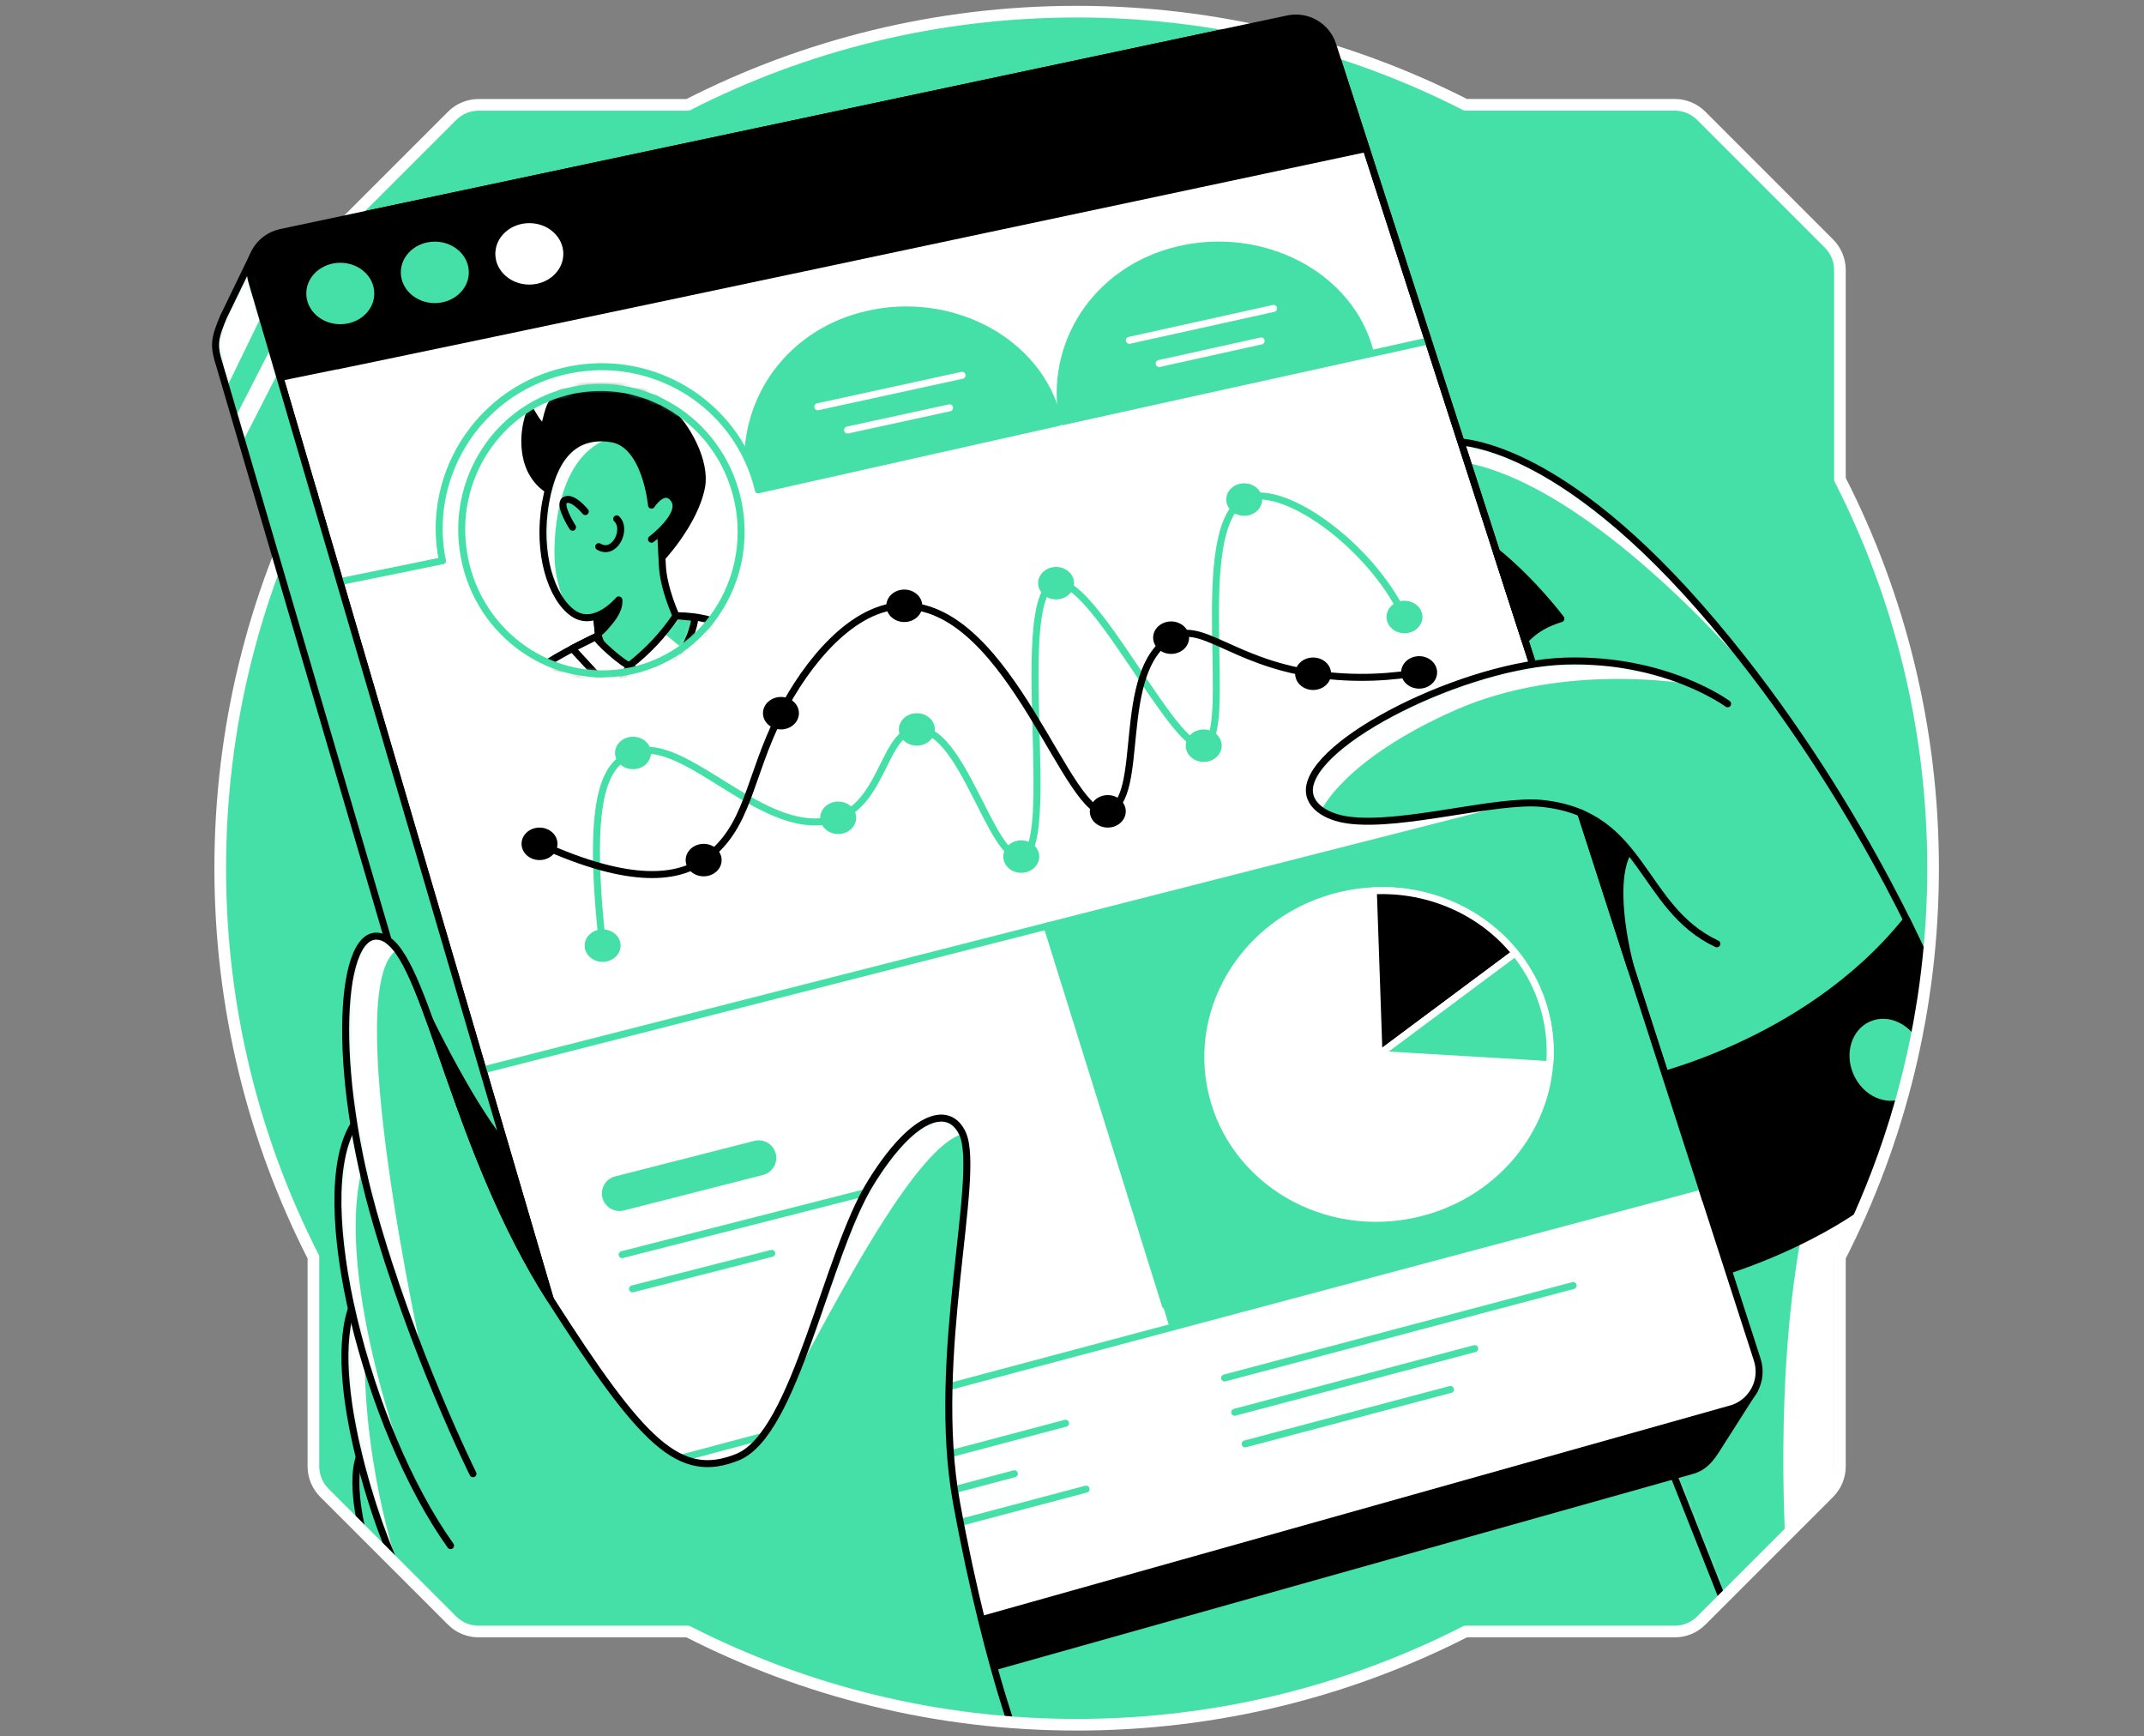 <svg width="368" height="298" viewBox="0 0 368 298" fill="none" xmlns="http://www.w3.org/2000/svg">
<rect x="0" y="0" width="368" height="298" fill="#808080" stroke="none"/>
<path d="M53.795 215.744V251.65C53.795 253.359 54.47 254.995 55.679 256.201L77.602 278.124C78.811 279.329 80.447 280.004 82.152 280.004H118.059C138.094 290.23 160.769 296 184.802 296C208.836 296 231.519 290.23 251.546 280.004H287.456C289.165 280.004 290.798 279.329 292.003 278.124L313.926 256.201C315.127 254.995 315.807 253.359 315.807 251.65V215.744C326.032 195.716 331.799 173.026 331.799 149C331.799 124.974 326.032 102.284 315.807 82.256V46.343C315.807 44.637 315.127 43.001 313.926 41.796L292.003 19.873C290.798 18.668 289.165 17.988 287.456 17.988H251.546C231.515 7.77 208.833 2 184.802 2C160.772 2 138.094 7.77 118.059 17.996H82.152C80.447 17.996 78.811 18.671 77.602 19.88L55.679 41.803C54.474 43.008 53.795 44.644 53.795 46.35V82.263C43.573 102.284 37.799 124.97 37.799 149C37.799 173.03 43.569 195.716 53.795 215.744Z" fill="#45E0A8"/>
<mask id="mask0_9809_217" style="mask-type:luminance" maskUnits="userSpaceOnUse" x="37" y="2" width="295" height="294">
<path d="M53.795 215.744V251.65C53.795 253.359 54.47 254.995 55.679 256.201L77.602 278.124C78.811 279.329 80.447 280.004 82.152 280.004H118.059C138.094 290.23 160.769 296 184.802 296C208.836 296 231.519 290.23 251.546 280.004H287.456C289.165 280.004 290.798 279.329 292.003 278.124L313.926 256.201C315.127 254.995 315.807 253.359 315.807 251.65V215.744C326.032 195.716 331.799 173.026 331.799 149C331.799 124.974 326.032 102.284 315.807 82.256V46.343C315.807 44.637 315.127 43.001 313.926 41.796L292.003 19.873C290.798 18.668 289.165 17.988 287.456 17.988H251.546C231.515 7.77 208.833 2 184.802 2C160.772 2 138.094 7.77 118.059 17.996H82.152C80.447 17.996 78.811 18.671 77.602 19.88L55.679 41.803C54.474 43.008 53.795 44.644 53.795 46.35V82.263C43.573 102.284 37.799 124.97 37.799 149C37.799 173.03 43.569 195.716 53.795 215.744Z" fill="white"/>
</mask>
<g mask="url(#mask0_9809_217)">
<path d="M276.208 225.213L296.532 276.593C296.532 276.593 317.52 259.794 318.02 252.925C318.52 246.055 314.255 221.459 318.02 216.941C321.785 212.424 330.93 192.55 330.93 192.55L276.205 225.21L276.208 225.213Z" fill="white"/>
<mask id="mask1_9809_217" style="mask-type:luminance" maskUnits="userSpaceOnUse" x="276" y="192" width="55" height="85">
<path d="M276.208 225.213L296.532 276.593C296.532 276.593 317.52 259.794 318.02 252.925C318.52 246.055 314.255 221.459 318.02 216.941C321.785 212.424 330.93 192.55 330.93 192.55L276.205 225.21L276.208 225.213Z" fill="white"/>
</mask>
<g mask="url(#mask1_9809_217)">
<path d="M309.573 209.999C304.219 236.436 306.633 267.766 306.633 267.766L296.531 276.593L276.208 225.213L309.573 209.999Z" fill="#45E0A8"/>
</g>
<path d="M276.208 225.213L296.532 276.593C296.532 276.593 317.52 259.794 318.02 252.925C318.52 246.055 314.255 221.459 318.02 216.941C321.785 212.424 330.93 192.55 330.93 192.55L276.205 225.21L276.208 225.213Z" stroke="black" stroke-width="1.2" stroke-linecap="round" stroke-linejoin="round"/>
<path d="M248.961 75.778C248.961 75.778 265.442 74.255 291.689 104.146C317.936 134.038 331.799 167.596 331.799 167.596L285.473 193.127L248.957 75.774L248.961 75.778Z" fill="#45E0A8"/>
<mask id="mask2_9809_217" style="mask-type:luminance" maskUnits="userSpaceOnUse" x="248" y="75" width="84" height="119">
<path d="M248.961 75.778C248.961 75.778 265.442 74.255 291.689 104.146C317.936 134.038 331.799 167.596 331.799 167.596L285.473 193.127L248.957 75.774L248.961 75.778Z" fill="white"/>
</mask>
<g mask="url(#mask2_9809_217)">
<path d="M251.93 79.463C275.616 84.342 303.54 118.904 303.54 118.904C303.54 118.904 285.875 94.794 270.116 84.298C254.358 73.802 250.735 75.763 250.735 75.763L251.93 79.463Z" fill="white"/>
</g>
<path d="M248.961 75.778C248.961 75.778 265.442 74.255 291.689 104.146C317.936 134.038 331.799 167.596 331.799 167.596L285.473 193.127L248.957 75.774L248.961 75.778Z" stroke="black" stroke-width="1.2" stroke-linecap="round" stroke-linejoin="round"/>
<path d="M327.271 157.863C309.763 179.746 281.46 185.498 281.46 185.498L291.689 219.476C291.689 219.476 304.917 216.288 317.268 208.326C331.803 198.955 331.803 188.427 331.803 188.427V167.596L327.271 157.859V157.863Z" fill="black" stroke="black" stroke-width="1.2" stroke-linecap="round" stroke-linejoin="round"/>
<path d="M61.665 250.098C59.93 255.174 62.607 264.377 62.607 264.377Z" fill="#45E0A8"/>
<path d="M61.665 250.098C59.93 255.174 62.607 264.377 62.607 264.377" stroke="black" stroke-width="1.2" stroke-linecap="round" stroke-linejoin="round"/>
<path d="M60.218 224.921C55.916 238.777 66.456 267.386 69.805 272.24L81.181 282.615" fill="#45E0A8"/>
<mask id="mask3_9809_217" style="mask-type:luminance" maskUnits="userSpaceOnUse" x="59" y="224" width="23" height="59">
<path d="M60.218 224.921C55.916 238.777 66.456 267.386 69.805 272.24L81.181 282.615" fill="white"/>
</mask>
<g mask="url(#mask3_9809_217)">
<path d="M62.607 231.45C62.307 252.577 68.863 270.621 68.863 270.621C68.863 270.621 59.364 251.047 59.331 236.242C59.298 221.436 61.08 224.018 61.08 224.018L62.607 231.45Z" fill="white"/>
</g>
<path d="M60.218 224.921C55.916 238.777 66.456 267.386 69.805 272.24L81.181 282.615" stroke="black" stroke-width="1.2" stroke-linecap="round" stroke-linejoin="round"/>
<path d="M60.668 193.131C52.987 205.65 62.921 245.08 77.332 265.258Z" fill="#45E0A8"/>
<mask id="mask4_9809_217" style="mask-type:luminance" maskUnits="userSpaceOnUse" x="58" y="193" width="20" height="73">
<path d="M60.668 193.131C52.987 205.65 62.921 245.08 77.332 265.258Z" fill="white"/>
</mask>
<g mask="url(#mask4_9809_217)">
<path d="M62.607 198.995C56.625 217.317 69.783 252.183 69.783 252.183C69.783 252.183 58.743 229.741 57.998 211.043C57.253 192.345 61.844 191.969 61.844 191.969L62.607 198.995Z" fill="white"/>
</g>
<path d="M60.668 193.131C52.987 205.65 62.921 245.08 77.332 265.258" stroke="black" stroke-width="1.2" stroke-linecap="round" stroke-linejoin="round"/>
<path d="M301.184 238.474L300.582 239.416L294.812 248.469C293.643 250.361 292.515 251.789 290.451 252.37L170.574 286.078L141.537 294.243L114.662 301.799C111.157 302.789 107.508 300.766 106.486 297.271L102.622 284.091L66.635 161.388C73.523 166.256 78.296 197.692 94.43 222.927L43.211 48.271C42.769 46.773 42.883 45.261 43.419 43.929C43.419 43.918 43.427 43.91 43.43 43.907L43.799 43.143L44.336 49.885L214.406 13.818C217.736 13.113 221.063 15.038 222.115 18.281L293.91 240.643L301.184 238.474Z" fill="#45E0A8" stroke="black" stroke-width="1.2" stroke-linecap="round" stroke-linejoin="round"/>
<path d="M301.184 238.474C301.009 238.806 300.812 239.124 300.582 239.416C299.742 240.53 298.544 241.388 297.09 241.794L168.456 277.97L127.364 289.525L121.309 291.231C117.803 292.22 114.155 290.197 113.132 286.702L112.862 285.782L94.43 222.935V222.927L48.057 64.781L43.211 48.271C42.769 46.773 42.883 45.261 43.419 43.929C43.419 43.918 43.427 43.91 43.43 43.907C43.533 43.647 43.657 43.399 43.792 43.154L43.799 43.143C44.701 41.533 46.257 40.313 48.211 39.897L221.052 3.242C224.383 2.537 227.71 4.461 228.754 7.704L234.499 25.493L301.619 233.354C302.189 235.129 301.98 236.958 301.184 238.474Z" fill="white" stroke="black" stroke-width="1.2" stroke-linecap="round" stroke-linejoin="round"/>
<path d="M106.351 94.413C107.93 94.413 109.21 93.256 109.21 91.828C109.21 90.4 107.93 89.242 106.351 89.242C104.771 89.242 103.491 90.4 103.491 91.828C103.491 93.256 104.771 94.413 106.351 94.413Z" fill="#45E0A8"/>
<path d="M181.735 72.487L130.162 84.056C129.72 82.22 129.106 80.478 128.339 78.838C128.438 67.374 136.14 57.003 148.612 54.015C163.143 50.528 178.364 58.419 181.6 71.903C181.647 72.1 181.691 72.29 181.735 72.487Z" fill="#45E0A8" stroke="#45E0A8" stroke-width="1.2" stroke-linecap="round" stroke-linejoin="round"/>
<path d="M235.193 60.487L182.425 72.33C179.887 59.19 188.027 46.28 202.182 42.884C216.622 39.415 231.84 47.157 235.196 60.487H235.193Z" fill="#45E0A8" stroke="#45E0A8" stroke-width="1.2" stroke-linecap="round" stroke-linejoin="round"/>
<path d="M192.83 66.363L192.278 66.487" stroke="#45E0A8" stroke-width="1.2" stroke-linecap="round" stroke-linejoin="round"/>
<path d="M75.933 96.236C75.553 94.359 75.378 92.485 75.378 90.645C75.414 78.126 83.975 66.779 96.691 63.719C109.78 60.574 122.905 67.115 128.343 78.842C129.11 80.481 129.723 82.223 130.165 84.06" fill="white"/>
<path d="M75.933 96.236C75.553 94.359 75.378 92.485 75.378 90.645C75.414 78.126 83.975 66.779 96.691 63.719C109.78 60.574 122.905 67.115 128.343 78.842C129.11 80.481 129.723 82.223 130.165 84.06" stroke="#45E0A8" stroke-width="1.2" stroke-linecap="round" stroke-linejoin="round"/>
<path d="M106.753 115.411C119.852 113.514 128.893 101.082 126.946 87.642C125 74.202 112.804 64.844 99.705 66.741C86.607 68.638 77.566 81.071 79.512 94.511C81.459 107.951 93.655 117.308 106.753 115.411Z" fill="white"/>
<mask id="mask5_9809_217" style="mask-type:luminance" maskUnits="userSpaceOnUse" x="79" y="66" width="49" height="50">
<path d="M106.753 115.411C119.852 113.514 128.893 101.082 126.946 87.642C125 74.202 112.804 64.844 99.705 66.741C86.607 68.638 77.566 81.071 79.512 94.511C81.459 107.951 93.655 117.308 106.753 115.411Z" fill="white"/>
</mask>
<g mask="url(#mask5_9809_217)">
<path d="M94.109 84.06C94.109 84.06 91.081 82.465 90.3 78.177C89.518 73.89 91.081 70.464 91.081 70.464C91.081 70.464 92.48 73.104 93.189 73.185C93.897 73.261 93.601 69.715 95.898 67.619C98.195 65.523 108.319 64.654 113.3 68.843C118.281 73.028 121.181 79.495 120.422 83.534C119.22 89.915 113.125 96.236 113.125 96.236L94.113 84.06H94.109Z" fill="black" stroke="black" stroke-width="1.2" stroke-linecap="round" stroke-linejoin="round"/>
<path d="M94.029 113.696C94.029 113.696 102.852 108.233 109.762 106.476C116.836 104.68 122.025 106.476 122.025 106.476C122.025 106.476 123.128 108.744 118.439 112.495C113.75 116.245 111.829 118.356 104.66 117.732C97.491 117.107 94.029 113.7 94.029 113.7V113.696Z" fill="white" stroke="black" stroke-width="1.2" stroke-linecap="round" stroke-linejoin="round"/>
<path d="M102.18 103.584L102.768 109.369C102.768 109.369 104.002 113.382 106.138 113.956C108.275 114.529 110.097 114.062 112.025 112.707C113.954 111.352 116.035 105.673 116.035 105.673C116.035 105.673 113.899 101.086 113.691 97.076C113.483 93.063 113.274 89.053 113.274 89.053" fill="#45E0A8"/>
<path d="M102.18 103.584L102.768 109.369C102.768 109.369 104.002 113.382 106.138 113.956C108.275 114.529 110.097 114.062 112.025 112.707C113.954 111.352 116.035 105.673 116.035 105.673C116.035 105.673 113.899 101.086 113.691 97.076C113.483 93.063 113.274 89.053 113.274 89.053" stroke="black" stroke-width="1.2" stroke-linecap="round" stroke-linejoin="round"/>
<path d="M102.699 108.663L102.396 105.705L106.19 102.959C106.19 102.959 106.595 104.208 104.875 106.399C103.155 108.587 102.695 108.663 102.695 108.663H102.699Z" fill="black" stroke="black" stroke-width="1.2" stroke-linecap="round" stroke-linejoin="round"/>
<path d="M106.193 102.96C106.193 102.96 102.129 107.857 98.378 105.253C94.627 102.649 92.126 94.936 93.638 86.288C95.15 77.64 99.159 74.386 104.959 75.296C110.871 76.22 111.825 86.694 111.825 86.694C111.825 86.694 114.063 83.213 115.732 85.766C117.401 88.319 111.825 92.54 111.825 92.54" fill="#45E0A8"/>
<mask id="mask6_9809_217" style="mask-type:luminance" maskUnits="userSpaceOnUse" x="93" y="75" width="24" height="32">
<path d="M106.193 102.96C106.193 102.96 102.129 107.857 98.378 105.253C94.627 102.649 92.126 94.936 93.638 86.288C95.15 77.64 99.159 74.386 104.959 75.296C110.871 76.22 111.825 86.694 111.825 86.694C111.825 86.694 114.063 83.213 115.732 85.766C117.401 88.319 111.825 92.54 111.825 92.54" fill="white"/>
</mask>
<g mask="url(#mask6_9809_217)">
<path d="M104.159 75.398C95.146 78.889 94.832 93.373 95.303 97.386C95.77 101.4 97.023 103.379 97.023 103.379C97.023 103.379 91.085 97.627 93.977 84.612C96.87 71.596 104.163 75.398 104.163 75.398H104.159Z" fill="white"/>
</g>
<path d="M106.193 102.96C106.193 102.96 102.129 107.857 98.378 105.253C94.627 102.649 92.126 94.936 93.638 86.288C95.15 77.64 99.159 74.386 104.959 75.296C110.871 76.22 111.825 86.694 111.825 86.694C111.825 86.694 114.063 83.213 115.732 85.766C117.401 88.319 111.825 92.54 111.825 92.54" stroke="black" stroke-width="1.2" stroke-linecap="round" stroke-linejoin="round"/>
<path d="M100.46 87.796C100.46 87.796 98.115 84.904 96.866 85.919C95.858 86.741 98.272 90.484 98.272 90.484" fill="#45E0A8"/>
<path d="M100.46 87.796C100.46 87.796 98.115 84.904 96.866 85.919C95.858 86.741 98.272 90.484 98.272 90.484" stroke="black" stroke-width="1.2" stroke-linecap="round" stroke-linejoin="round"/>
<path d="M102.768 93.815C105.503 95.454 107.727 90.831 105.85 89.049Z" fill="#45E0A8"/>
<path d="M102.768 93.815C105.503 95.454 107.727 90.831 105.85 89.049" stroke="black" stroke-width="1.2" stroke-linecap="round" stroke-linejoin="round"/>
<path d="M102.395 109.226C101.895 109.581 107.53 114.511 108.082 114.186C108.173 114.135 105.31 118.977 105.31 118.977L98.228 111.304L102.395 109.223V109.226Z" fill="white" stroke="black" stroke-width="1.2" stroke-linecap="round" stroke-linejoin="round"/>
<path d="M116.039 105.669C113.87 108.897 111.222 111.739 108.082 114.189L112.416 118.301C112.416 118.301 115.506 114.974 117.383 111.457C119.26 107.94 119.264 105.968 119.264 105.968L116.039 105.669Z" fill="white"/>
<mask id="mask7_9809_217" style="mask-type:luminance" maskUnits="userSpaceOnUse" x="108" y="105" width="12" height="14">
<path d="M116.039 105.669C113.87 108.897 111.222 111.739 108.082 114.189L112.416 118.301C112.416 118.301 115.506 114.974 117.383 111.457C119.26 107.94 119.264 105.968 119.264 105.968L116.039 105.669Z" fill="white"/>
</mask>
<g mask="url(#mask7_9809_217)">
<path d="M113.925 108.664L117.756 111.757L119.764 106.016L116.039 105.669L113.925 108.664Z" fill="#45E0A8"/>
</g>
<path d="M116.039 105.669C113.87 108.897 111.222 111.739 108.082 114.189L112.416 118.301C112.416 118.301 115.506 114.974 117.383 111.457C119.26 107.94 119.264 105.968 119.264 105.968L116.039 105.669Z" stroke="black" stroke-width="1.2" stroke-linecap="round" stroke-linejoin="round"/>
</g>
<path d="M106.753 115.411C119.852 113.514 128.893 101.082 126.946 87.642C125 74.202 112.804 64.844 99.705 66.741C86.607 68.638 77.566 81.071 79.512 94.511C81.459 107.951 93.655 117.308 106.753 115.411Z" stroke="#45E0A8" stroke-width="1.2" stroke-linecap="round" stroke-linejoin="round"/>
<path d="M103.436 165.072C105.14 165.072 106.522 163.824 106.522 162.285C106.522 160.747 105.14 159.499 103.436 159.499C101.732 159.499 100.35 160.747 100.35 162.285C100.35 163.824 101.732 165.072 103.436 165.072Z" fill="#45E0A8"/>
<path d="M108.651 132.008C110.355 132.008 111.737 130.76 111.737 129.221C111.737 127.682 110.355 126.435 108.651 126.435C106.947 126.435 105.565 127.682 105.565 129.221C105.565 130.76 106.947 132.008 108.651 132.008Z" fill="#45E0A8"/>
<path d="M143.871 143.138C145.575 143.138 146.957 141.891 146.957 140.352C146.957 138.813 145.575 137.565 143.871 137.565C142.167 137.565 140.785 138.813 140.785 140.352C140.785 141.891 142.167 143.138 143.871 143.138Z" fill="#45E0A8"/>
<path d="M157.369 127.971C159.073 127.971 160.455 126.724 160.455 125.185C160.455 123.646 159.073 122.398 157.369 122.398C155.664 122.398 154.283 123.646 154.283 125.185C154.283 126.724 155.664 127.971 157.369 127.971Z" fill="#45E0A8"/>
<path d="M175.289 149.793C176.993 149.793 178.375 148.545 178.375 147.006C178.375 145.467 176.993 144.22 175.289 144.22C173.585 144.22 172.203 145.467 172.203 147.006C172.203 148.545 173.585 149.793 175.289 149.793Z" fill="#45E0A8"/>
<path d="M181.267 102.872C182.971 102.872 184.353 101.624 184.353 100.085C184.353 98.546 182.971 97.299 181.267 97.299C179.563 97.299 178.181 98.546 178.181 100.085C178.181 101.624 179.563 102.872 181.267 102.872Z" fill="#45E0A8"/>
<path d="M206.608 130.761C208.313 130.761 209.694 129.514 209.694 127.975C209.694 126.436 208.313 125.188 206.608 125.188C204.904 125.188 203.522 126.436 203.522 127.975C203.522 129.514 204.904 130.761 206.608 130.761Z" fill="#45E0A8"/>
<path d="M213.558 88.519C215.262 88.519 216.644 87.272 216.644 85.733C216.644 84.194 215.262 82.946 213.558 82.946C211.854 82.946 210.472 84.194 210.472 85.733C210.472 87.272 211.854 88.519 213.558 88.519Z" fill="#45E0A8"/>
<path d="M241.069 108.675C242.773 108.675 244.155 107.427 244.155 105.888C244.155 104.349 242.773 103.102 241.069 103.102C239.365 103.102 237.983 104.349 237.983 105.888C237.983 107.427 239.365 108.675 241.069 108.675Z" fill="#45E0A8"/>
<path d="M103.436 162.285C100.409 134.991 104.397 130.944 108.651 129.217C117.569 125.598 131.637 144.957 143.871 140.348C151.734 137.386 151.737 125.455 157.369 125.181C165.21 124.798 170.169 147.707 175.293 147.002C181.79 146.107 173.448 101.6 181.271 100.077C187.629 98.843 201.635 129.348 206.612 127.968C212.098 126.448 204.213 90.915 213.558 85.729C219.555 82.402 235.138 93.266 241.069 105.884" stroke="#45E0A8" stroke-width="1.2" stroke-linecap="round" stroke-linejoin="round"/>
<path d="M92.605 147.605C94.309 147.605 95.69 146.358 95.69 144.819C95.69 143.28 94.309 142.032 92.605 142.032C90.9 142.032 89.519 143.28 89.519 144.819C89.519 146.358 90.9 147.605 92.605 147.605Z" fill="black"/>
<path d="M120.776 150.395C122.48 150.395 123.862 149.148 123.862 147.609C123.862 146.07 122.48 144.822 120.776 144.822C119.072 144.822 117.69 146.07 117.69 147.609C117.69 149.148 119.072 150.395 120.776 150.395Z" fill="black"/>
<path d="M134.043 125.185C135.748 125.185 137.129 123.938 137.129 122.399C137.129 120.86 135.748 119.612 134.043 119.612C132.339 119.612 130.958 120.86 130.958 122.399C130.958 123.938 132.339 125.185 134.043 125.185Z" fill="black"/>
<path d="M155.214 106.754C156.919 106.754 158.3 105.506 158.3 103.967C158.3 102.428 156.919 101.181 155.214 101.181C153.51 101.181 152.128 102.428 152.128 103.967C152.128 105.506 153.51 106.754 155.214 106.754Z" fill="black"/>
<path d="M190.142 142.028C191.846 142.028 193.228 140.78 193.228 139.242C193.228 137.703 191.846 136.455 190.142 136.455C188.438 136.455 187.056 137.703 187.056 139.242C187.056 140.78 188.438 142.028 190.142 142.028Z" fill="black"/>
<path d="M201.014 112.224C202.718 112.224 204.1 110.977 204.1 109.438C204.1 107.899 202.718 106.651 201.014 106.651C199.309 106.651 197.928 107.899 197.928 109.438C197.928 110.977 199.309 112.224 201.014 112.224Z" fill="black"/>
<path d="M225.387 118.415C227.092 118.415 228.473 117.167 228.473 115.628C228.473 114.089 227.092 112.842 225.387 112.842C223.683 112.842 222.301 114.089 222.301 115.628C222.301 117.167 223.683 118.415 225.387 118.415Z" fill="black"/>
<path d="M243.582 118.184C245.286 118.184 246.667 116.937 246.667 115.398C246.667 113.859 245.286 112.611 243.582 112.611C241.877 112.611 240.496 113.859 240.496 115.398C240.496 116.937 241.877 118.184 243.582 118.184Z" fill="black"/>
<path d="M92.605 144.818C108.677 152.159 116.551 150.585 120.776 147.605C128.639 142.061 128.27 133.771 134.047 122.395C138.349 113.915 146.373 103.876 155.218 103.963C173.62 104.146 183.397 141.371 190.142 139.238C196.814 137.127 191.267 115.23 201.014 109.434C206.119 106.399 211.239 113.473 225.387 115.624C232.962 116.775 239.385 116.117 243.582 115.394" stroke="black" stroke-width="1.2" stroke-linecap="round" stroke-linejoin="round"/>
<path d="M82.905 183.621L262.192 137.895" stroke="#45E0A8" stroke-width="1.2" stroke-linecap="round" stroke-linejoin="round"/>
<path d="M106.785 215.32L155.978 202.775" stroke="#45E0A8" stroke-width="1.2" stroke-linecap="round" stroke-linejoin="round"/>
<path d="M108.56 221.197L132.462 215.102" stroke="#45E0A8" stroke-width="1.2" stroke-linecap="round" stroke-linejoin="round"/>
<path d="M133.149 197.976C132.736 196.362 131.093 195.387 129.478 195.8L105.58 201.895C103.966 202.308 102.991 203.951 103.403 205.565C103.75 206.931 104.977 207.837 106.325 207.837C106.573 207.837 106.822 207.807 107.074 207.742L130.972 201.647C132.586 201.234 133.561 199.591 133.149 197.976Z" fill="#45E0A8"/>
<path d="M111.153 251.782L291.576 203.663" stroke="#45E0A8" stroke-width="1.2" stroke-linecap="round" stroke-linejoin="round"/>
<path d="M123.069 260.112L182.889 244.255" stroke="#45E0A8" stroke-width="1.2" stroke-linecap="round" stroke-linejoin="round"/>
<path d="M126.59 271.426L186.413 255.565" stroke="#45E0A8" stroke-width="1.2" stroke-linecap="round" stroke-linejoin="round"/>
<path d="M124.797 265.999L174.113 252.925" stroke="#45E0A8" stroke-width="1.2" stroke-linecap="round" stroke-linejoin="round"/>
<path d="M210.195 236.488L270.018 220.627" stroke="#45E0A8" stroke-width="1.2" stroke-linecap="round" stroke-linejoin="round"/>
<path d="M213.719 247.802L248.961 238.456" stroke="#45E0A8" stroke-width="1.2" stroke-linecap="round" stroke-linejoin="round"/>
<path d="M211.922 242.374L253.12 231.451" stroke="#45E0A8" stroke-width="1.2" stroke-linecap="round" stroke-linejoin="round"/>
<path d="M179.705 158.934L200.024 224.019" stroke="#45E0A8" stroke-width="1.2" stroke-linecap="round" stroke-linejoin="round"/>
<path d="M179.705 158.933L270.029 135.531L291.492 203.55L200.769 227.89L179.705 158.933Z" fill="#45E0A8"/>
<path d="M326.778 188.446C329.935 187.046 331.191 182.973 329.584 179.348C327.976 175.723 324.115 173.919 320.958 175.319C317.801 176.718 316.545 180.791 318.152 184.416C319.759 188.041 323.621 189.845 326.778 188.446Z" fill="#45E0A8"/>
<path d="M81.181 252.925C81.181 252.925 70.74 231.919 64.031 207.907C56.497 180.959 58.611 157.141 66.16 161.088C66.317 161.172 66.478 161.267 66.635 161.388C73.523 166.256 78.296 197.692 94.43 222.928V222.935C110.327 247.805 116.616 254.09 126.59 250.073C136.563 246.059 141.764 215.39 149.455 202.988C157.146 190.586 163.139 189.841 165.239 194.606C168.431 201.856 159.655 233.007 164.172 257.852C165.578 265.572 167.068 272.325 168.46 277.967C169.205 280.998 169.921 283.711 170.578 286.074C172.634 293.466 174.113 297.505 174.113 297.505C174.113 297.505 155.104 297.03 141.541 294.24C137.915 293.495 134.686 292.578 132.301 291.472C130.815 290.782 129.157 290.128 127.368 289.518C122.993 288.021 117.876 286.768 112.866 285.775C109.298 285.074 105.777 284.504 102.629 284.088C98.258 283.5 94.584 283.196 92.418 283.196" fill="#45E0A8"/>
<mask id="mask8_9809_217" style="mask-type:luminance" maskUnits="userSpaceOnUse" x="59" y="160" width="116" height="138">
<path d="M81.181 252.925C81.181 252.925 70.74 231.919 64.031 207.907C56.497 180.959 58.611 157.141 66.16 161.088C66.317 161.172 66.478 161.267 66.635 161.388C73.523 166.256 78.296 197.692 94.43 222.928V222.935C110.327 247.805 116.616 254.09 126.59 250.073C136.563 246.059 141.764 215.39 149.455 202.988C157.146 190.586 163.139 189.841 165.239 194.606C168.431 201.856 159.655 233.007 164.172 257.852C165.578 265.572 167.068 272.325 168.46 277.967C169.205 280.998 169.921 283.711 170.578 286.074C172.634 293.466 174.113 297.505 174.113 297.505C174.113 297.505 155.104 297.03 141.541 294.24C137.915 293.495 134.686 292.578 132.301 291.472C130.815 290.782 129.157 290.128 127.368 289.518C122.993 288.021 117.876 286.768 112.866 285.775C109.298 285.074 105.777 284.504 102.629 284.088C98.258 283.5 94.584 283.196 92.418 283.196" fill="white"/>
</mask>
<g mask="url(#mask8_9809_217)">
<path d="M165.239 194.606C155.137 197.363 136.877 237.163 132.353 243.294C127.824 249.426 143.498 205.295 155.466 195.179C167.434 185.067 165.239 194.606 165.239 194.606Z" fill="white"/>
<path d="M68.216 162.998C58.257 168.754 72.631 233.274 72.631 233.274C72.631 233.274 58.136 199.124 59.199 176.032C60.262 152.941 68.216 162.998 68.216 162.998Z" fill="white"/>
</g>
<path d="M81.181 252.925C81.181 252.925 70.74 231.919 64.031 207.907C56.497 180.959 58.611 157.141 66.16 161.088C66.317 161.172 66.478 161.267 66.635 161.388C73.523 166.256 78.296 197.692 94.43 222.928V222.935C110.327 247.805 116.616 254.09 126.59 250.073C136.563 246.059 141.764 215.39 149.455 202.988C157.146 190.586 163.139 189.841 165.239 194.606C168.431 201.856 159.655 233.007 164.172 257.852C165.578 265.572 167.068 272.325 168.46 277.967C169.205 280.998 169.921 283.711 170.578 286.074C172.634 293.466 174.113 297.505 174.113 297.505C174.113 297.505 155.104 297.03 141.541 294.24C137.915 293.495 134.686 292.578 132.301 291.472C130.815 290.782 129.157 290.128 127.368 289.518C122.993 288.021 117.876 286.768 112.866 285.775C109.298 285.074 105.777 284.504 102.629 284.088C98.258 283.5 94.584 283.196 92.418 283.196" stroke="black" stroke-width="1.2" stroke-linecap="round" stroke-linejoin="round"/>
<path d="M256.856 94.724C263.226 99.903 267.911 106.181 267.911 106.181C265.709 106.856 263.591 107.846 261.75 109.876L256.856 94.721V94.724Z" fill="black" stroke="black" stroke-width="1.2" stroke-linecap="round" stroke-linejoin="round"/>
<path d="M279.557 145.969C275.942 151.94 279.911 166.121 279.911 166.121L271.322 139.523L279.557 145.969Z" fill="black" stroke="black" stroke-width="1.2" stroke-linecap="round" stroke-linejoin="round"/>
<path d="M168.457 277.97L170.575 286.077L292.58 251.332L299.234 241.53L298.362 241.289L168.457 277.97Z" fill="black"/>
</g>
<path d="M53.795 215.744V251.65C53.795 253.359 54.47 254.995 55.679 256.201L77.602 278.124C78.811 279.329 80.447 280.004 82.152 280.004H118.059C138.094 290.23 160.769 296 184.802 296C208.836 296 231.519 290.23 251.546 280.004H287.456C289.165 280.004 290.798 279.329 292.003 278.124L313.926 256.201C315.127 254.995 315.807 253.359 315.807 251.65V215.744C326.032 195.716 331.799 173.026 331.799 149C331.799 124.974 326.032 102.284 315.807 82.256V46.343C315.807 44.637 315.127 43.001 313.926 41.796L292.003 19.873C290.798 18.668 289.165 17.988 287.456 17.988H251.546C231.515 7.77 208.833 2 184.802 2C160.772 2 138.094 7.77 118.059 17.996H82.152C80.447 17.996 78.811 18.671 77.602 19.88L55.679 41.803C54.474 43.008 53.795 44.644 53.795 46.35V82.263C43.573 102.284 37.799 124.97 37.799 149C37.799 173.03 43.569 195.716 53.795 215.744Z" stroke="white" stroke-width="2" stroke-linecap="round" stroke-linejoin="round"/>
<path d="M234.499 25.49C214.95 29.653 72.515 59.965 48.057 64.781L43.211 48.271C42.769 46.773 42.883 45.261 43.419 43.929C43.419 43.918 43.427 43.91 43.43 43.907C43.533 43.647 43.657 43.399 43.792 43.154L43.799 43.143C44.701 41.533 46.257 40.313 48.211 39.897L221.052 3.242C224.383 2.537 227.71 4.461 228.754 7.704L234.499 25.493V25.49Z" fill="black" stroke="black" stroke-width="1.2" stroke-linecap="round" stroke-linejoin="round"/>
<path d="M58.407 55.644C61.63 55.644 64.243 53.283 64.243 50.37C64.243 47.458 61.63 45.097 58.407 45.097C55.184 45.097 52.571 47.458 52.571 50.37C52.571 53.283 55.184 55.644 58.407 55.644Z" fill="#45E0A8"/>
<path d="M74.633 52.018C77.856 52.018 80.469 49.657 80.469 46.744C80.469 43.832 77.856 41.471 74.633 41.471C71.41 41.471 68.797 43.832 68.797 46.744C68.797 49.657 71.41 52.018 74.633 52.018Z" fill="#45E0A8"/>
<path d="M90.855 48.841C94.078 48.841 96.691 46.48 96.691 43.567C96.691 40.655 94.078 38.294 90.855 38.294C87.632 38.294 85.019 40.655 85.019 43.567C85.019 46.48 87.632 48.841 90.855 48.841Z" fill="white"/>
<path d="M296.531 120.789C296.531 120.789 285.981 112.955 268.747 113.456C251.513 113.956 224.908 127.267 224.74 135.587C224.689 138.161 227.41 140.217 231.529 140.754C240.718 141.956 256.904 137.077 264.73 137.891C282.3 139.724 281.511 155.8 294.68 161.976" fill="#45E0A8"/>
<mask id="mask9_9809_217" style="mask-type:luminance" maskUnits="userSpaceOnUse" x="224" y="113" width="73" height="49">
<path d="M296.531 120.789C296.531 120.789 285.981 112.955 268.747 113.456C251.513 113.956 224.908 127.267 224.74 135.587C224.689 138.161 227.41 140.217 231.529 140.754C240.718 141.956 256.904 137.077 264.73 137.891C282.3 139.724 281.511 155.8 294.68 161.976" fill="white"/>
</mask>
<g mask="url(#mask9_9809_217)">
<path d="M226.782 139.082C226.782 139.082 230.598 130.375 249.672 121.917C268.747 113.456 290.381 117.465 290.381 117.465C290.381 117.465 274.656 106.323 245.601 119.175C216.545 132.026 226.782 139.082 226.782 139.082Z" fill="white"/>
</g>
<path d="M296.531 120.789C296.531 120.789 285.981 112.955 268.747 113.456C251.513 113.956 224.908 127.267 224.74 135.587C224.689 138.161 227.41 140.217 231.529 140.754C240.718 141.956 256.904 137.077 264.73 137.891C282.3 139.724 281.511 155.8 294.68 161.976" stroke="black" stroke-width="1.2" stroke-linecap="round" stroke-linejoin="round"/>
<path d="M58.067 62.728L48.057 64.781L53.944 84.867" fill="white"/>
<path d="M58.067 62.728L48.057 64.781L53.944 84.867" stroke="black" stroke-width="1.2" stroke-linecap="round" stroke-linejoin="round"/>
<path d="M140.369 69.807L165.133 64.409" stroke="white" stroke-width="1.2" stroke-linecap="round" stroke-linejoin="round"/>
<path d="M145.478 73.802L162.989 69.989" stroke="white" stroke-width="1.2" stroke-linecap="round" stroke-linejoin="round"/>
<path d="M193.841 58.409L218.587 52.931" stroke="white" stroke-width="1.2" stroke-linecap="round" stroke-linejoin="round"/>
<path d="M198.961 62.389L216.462 58.515" stroke="white" stroke-width="1.2" stroke-linecap="round" stroke-linejoin="round"/>
<path d="M58.407 99.812L75.933 96.236" stroke="#45E0A8" stroke-width="1.2" stroke-linecap="round" stroke-linejoin="round"/>
<path d="M271.322 139.523L292.73 205.818" stroke="black" stroke-width="1.2" stroke-linecap="round" stroke-linejoin="round"/>
<path d="M94.43 222.927C78.296 197.692 73.526 166.252 66.635 161.388L37.379 61.619C36.55 58.701 37.182 57.32 38.306 54.494V54.486L43.423 43.925C42.886 45.258 42.773 46.77 43.215 48.267L94.434 222.924L94.43 222.927Z" fill="#45E0A8"/>
<mask id="mask10_9809_217" style="mask-type:luminance" maskUnits="userSpaceOnUse" x="37" y="43" width="58" height="180">
<path d="M94.43 222.927C78.296 197.692 73.526 166.252 66.635 161.388L37.379 61.619C36.55 58.701 37.182 57.32 38.306 54.494V54.486L43.423 43.925C42.886 45.258 42.773 46.77 43.215 48.267L94.434 222.924L94.43 222.927Z" fill="white"/>
</mask>
<g mask="url(#mask10_9809_217)">
<path d="M45.209 53.555L38.85 66.63C38.85 66.63 37.331 63.609 37.002 59.169C36.674 54.728 43.076 45.094 43.076 45.094L45.209 53.555Z" fill="white"/>
<path d="M46.516 59.701L40.315 71.804L41.557 76.037L47.747 63.901L46.516 59.701Z" fill="white"/>
</g>
<path d="M94.43 222.927C78.296 197.692 73.526 166.252 66.635 161.388L37.379 61.619C36.55 58.701 37.182 57.32 38.306 54.494V54.486L43.423 43.925C42.886 45.258 42.773 46.77 43.215 48.267L94.434 222.924L94.43 222.927Z" stroke="black" stroke-width="1.2" stroke-linecap="round" stroke-linejoin="round"/>
<path d="M70.685 167.366C80.681 188.917 86.326 195.286 86.326 195.286L94.434 222.928C94.434 222.928 86.714 210.938 81.517 196.655C76.32 182.372 70.689 167.366 70.689 167.366H70.685Z" fill="black"/>
<path d="M182.425 72.334L245.162 58.515" stroke="#45E0A8" stroke-width="1.2" stroke-linecap="round" stroke-linejoin="round"/>
<path d="M265.983 182.711C264.971 195.197 255.283 206.077 241.81 208.575C225.833 211.536 210.589 201.577 207.763 186.33C204.936 171.083 215.596 156.326 231.574 153.364C232.962 153.108 234.346 152.948 235.722 152.878C245.4 152.407 254.417 156.548 260.067 163.553C262.82 166.957 264.778 171.043 265.625 175.601C266.071 177.997 266.18 180.381 265.987 182.708L265.983 182.711Z" fill="white" stroke="white" stroke-width="1.2" stroke-linecap="round" stroke-linejoin="round"/>
<path d="M260.067 163.556L236.694 180.969L235.723 152.881C245.4 152.41 254.417 156.551 260.067 163.556Z" fill="black" stroke="white" stroke-width="1.2" stroke-linecap="round" stroke-linejoin="round"/>
<path d="M265.983 182.711L236.694 180.965L260.067 163.553C262.82 166.956 264.778 171.043 265.625 175.601C266.07 177.996 266.18 180.381 265.986 182.707L265.983 182.711Z" fill="#45E0A8" stroke="white" stroke-width="1.2" stroke-linecap="round" stroke-linejoin="round"/>
<path d="M234.499 25.489L262.897 113.433" stroke="black" stroke-width="1.2" stroke-linecap="round" stroke-linejoin="round"/>
</svg>
